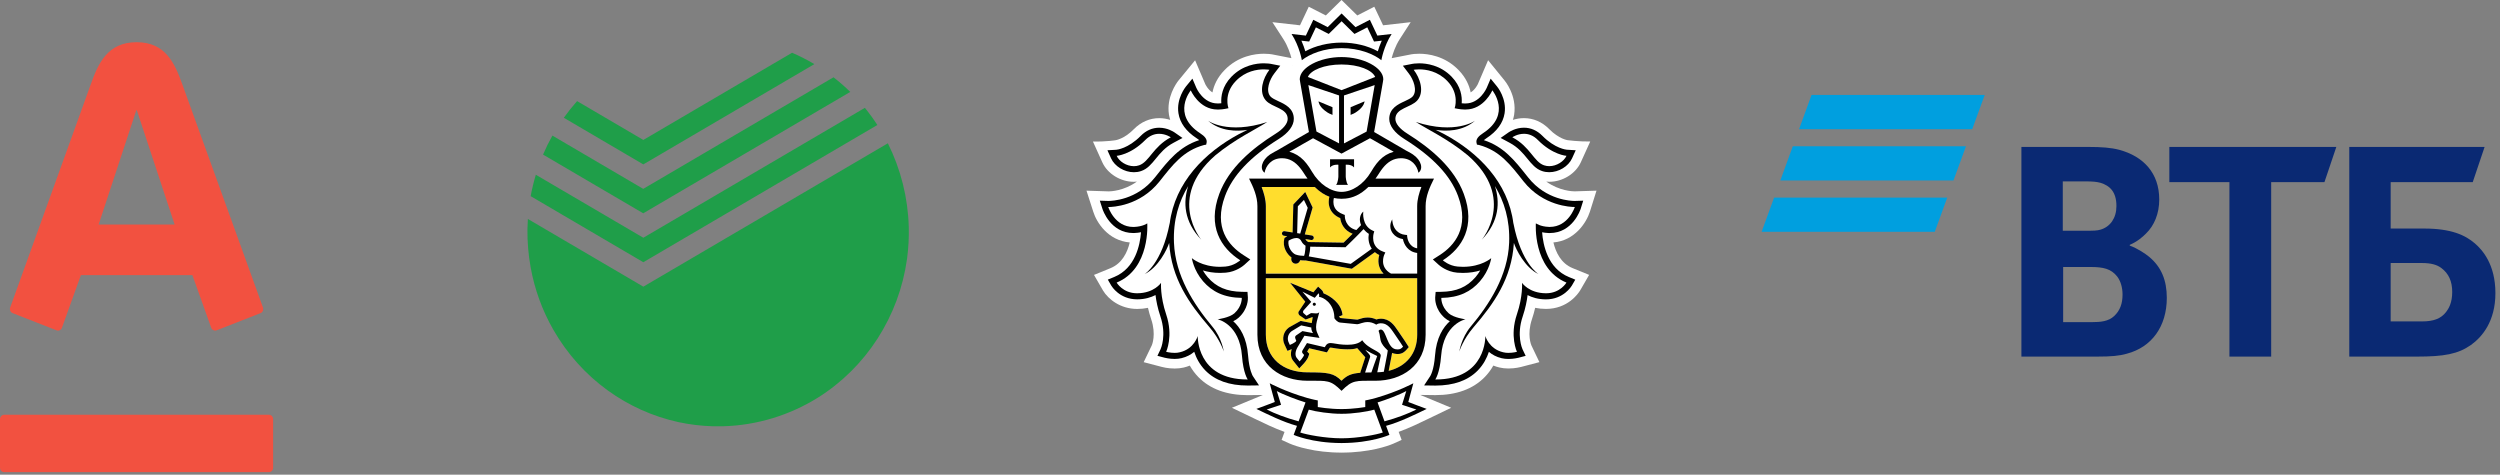 <svg width="237" height="45" viewBox="0 0 237 45" fill="none" xmlns="http://www.w3.org/2000/svg">
<rect x="0" y="0" width="237" height="45" fill="#808080" stroke="none"/>
<path fill-rule="evenodd" clip-rule="evenodd" d="M60.987 13.267L54.708 9.585C54.26 10.088 53.84 10.614 53.449 11.163L60.986 15.586L77.199 6.079C76.519 5.673 75.814 5.312 75.088 5L60.987 13.267ZM52.367 12.854L60.977 17.904V17.905L79.016 7.326C79.571 7.757 80.102 8.22 80.605 8.714L60.977 20.221L51.481 14.655C51.744 14.039 52.039 13.439 52.367 12.854ZM60.987 22.538L50.797 16.566C50.596 17.233 50.432 17.91 50.306 18.596L60.987 24.859L83.176 11.848C82.861 11.364 82.526 10.896 82.169 10.444C82.111 10.37 82.051 10.296 81.991 10.223L60.987 22.538ZM50.042 20.758L60.988 27.176L84.168 13.584C85.397 16.041 86.075 18.747 86.151 21.505C86.177 22.52 86.123 23.534 85.987 24.54C85.228 30.005 82.118 34.837 77.507 37.716C74.808 39.388 71.731 40.316 68.577 40.41H67.57C66.464 40.378 65.383 40.246 64.337 40.021C61.912 39.494 59.619 38.467 57.598 37.001C55.507 35.486 53.757 33.533 52.463 31.273C51.408 29.436 50.677 27.424 50.302 25.329C50.089 24.141 49.987 22.935 50.001 21.73C50.007 21.404 50.02 21.079 50.042 20.758Z" fill="#1F9E49"/>
<path d="M150.721 20.072L151.348 18.075L149.272 18.14C149.097 18.14 147.822 18.104 146.585 17.212C146.677 17.221 146.769 17.234 146.863 17.234C148.136 17.234 149.368 16.472 149.862 15.383L150.755 13.415C149.636 13.429 148.612 13.289 148.612 13.289C148.603 13.287 147.796 13.185 146.863 12.238C146.194 11.558 145.365 11.199 144.468 11.199C144.076 11.199 143.725 11.269 143.423 11.364C143.47 11.204 143.515 11.043 143.541 10.875C143.826 9.033 142.633 7.628 142.633 7.629L141.072 5.708L140.104 7.966C140.101 7.973 139.856 8.501 139.419 8.76C139.287 8.097 138.963 7.351 138.27 6.637C136.964 5.293 135.375 5.094 134.543 5.094C134.157 5.094 133.882 5.135 133.815 5.146L131.931 5.514C132.039 5.095 132.271 4.367 132.694 3.711L133.734 2.101L131.117 2.398L130.283 0.638L128.67 1.465L127.178 0L125.689 1.465L124.071 0.638L123.239 2.398L120.623 2.101L121.665 3.711C122.088 4.367 122.32 5.094 122.427 5.512L120.629 5.16L120.567 5.149C120.477 5.135 120.204 5.094 119.817 5.094C118.985 5.094 117.395 5.295 116.093 6.637C115.398 7.349 115.074 8.097 114.941 8.76C114.507 8.505 114.264 7.984 114.264 7.984L113.295 5.714L111.709 7.647C111.515 7.897 110.558 9.218 110.819 10.879C110.846 11.044 110.889 11.206 110.936 11.366C110.636 11.271 110.285 11.201 109.893 11.201C108.996 11.201 108.167 11.56 107.496 12.239C106.567 13.183 105.764 13.289 105.771 13.289C105.771 13.289 104.923 13.44 103.61 13.417L104.498 15.385C104.991 16.476 106.225 17.236 107.496 17.236C107.592 17.236 107.684 17.223 107.778 17.214C106.545 18.106 105.27 18.142 105.116 18.143L103 18.075L103.64 20.07C103.962 21.098 105.038 22.802 107.1 22.985C106.876 23.92 106.379 24.966 105.286 25.417L103.711 26.062L104.57 27.549C105.055 28.35 106.192 29.288 107.813 29.288C108.164 29.287 108.502 29.253 108.827 29.184C108.911 29.551 109.016 29.918 109.138 30.281C109.621 31.708 109.205 32.703 109.2 32.714L108.422 34.333L110.159 34.788C110.18 34.795 110.705 34.937 111.361 34.937C111.66 34.937 111.944 34.907 112.211 34.844C112.414 34.797 112.607 34.734 112.794 34.659C113.018 35.059 113.291 35.424 113.61 35.752C114.722 36.886 116.297 37.461 118.294 37.461H118.301L119.726 37.443L116.782 38.658L119.017 39.731C119.829 40.124 120.793 40.59 121.774 40.946L121.495 41.704L122.266 42.053C122.334 42.083 123.816 42.743 126.279 42.883C126.279 42.883 126.874 42.91 127.201 42.91C127.529 42.91 128.117 42.881 128.117 42.881C130.564 42.737 132.034 42.085 132.103 42.053L132.875 41.702L132.593 40.942C133.602 40.575 134.6 40.092 135.378 39.714L137.572 38.656L134.637 37.439L136.067 37.457C138.066 37.457 139.643 36.882 140.753 35.746C141.07 35.421 141.343 35.056 141.569 34.655C141.755 34.731 141.951 34.794 142.153 34.84C142.419 34.903 142.703 34.934 143.002 34.934C143.647 34.934 144.177 34.792 144.192 34.788L145.935 34.33L145.175 32.741C145.157 32.7 144.742 31.706 145.224 30.277C145.347 29.912 145.45 29.545 145.534 29.181C145.861 29.249 146.203 29.285 146.556 29.285C148.619 29.285 149.609 27.842 149.8 27.529L150.65 26.059L149.075 25.415C147.981 24.964 147.485 23.916 147.263 22.984C149.296 22.811 150.388 21.107 150.721 20.072ZM122.564 6.201L122.542 6.206L122.56 6.183L122.564 6.201Z" fill="white"/>
<path d="M127.181 6.113C125.513 6.114 124.263 6.657 123.99 7.295L127.181 8.546L130.371 7.295C130.1 6.657 128.85 6.114 127.181 6.113Z" fill="white"/>
<path d="M127.212 39.227H127.209H127.182H127.151H127.149C126.138 39.234 124.747 39.028 124.076 38.834L123.27 41.003C123.801 41.191 125.603 41.551 127.182 41.551C128.757 41.551 130.56 41.19 131.09 41.003L130.285 38.834C129.612 39.029 128.223 39.234 127.212 39.227Z" fill="white"/>
<path d="M133.314 37.071C132.713 37.409 131.373 37.916 130.594 38.151L131.248 39.943C132.455 39.616 133.45 39.233 134.272 38.823L132.914 38.374L133.314 37.071Z" fill="white"/>
<path d="M121.042 37.071L121.444 38.374L120.084 38.823C120.905 39.233 121.905 39.616 123.106 39.943L123.761 38.151C122.985 37.916 121.643 37.407 121.042 37.071Z" fill="white"/>
<path d="M127.184 4.038C128.441 4.038 129.675 4.337 130.622 4.862C130.709 4.572 130.83 4.222 130.995 3.855L130.637 3.898L130.261 3.938L130.102 3.598L129.622 2.591L128.749 3.044L128.409 3.217L128.137 2.951L127.188 2.016L126.24 2.951L125.969 3.217L125.629 3.044L124.75 2.591L124.276 3.598L124.113 3.938L123.737 3.898L123.379 3.855C123.544 4.223 123.663 4.572 123.751 4.862C124.701 4.337 125.931 4.038 127.184 4.038Z" fill="white"/>
<path d="M146.37 15.671C146.532 15.726 146.699 15.752 146.863 15.752C147.574 15.752 148.261 15.295 148.498 14.772C148.498 14.772 147.194 14.693 145.793 13.278C145.346 12.82 144.874 12.684 144.469 12.684C143.839 12.684 143.367 13.014 143.367 13.014C145.06 13.909 145.406 15.347 146.37 15.671Z" fill="white"/>
<path d="M107.495 15.752C107.659 15.752 107.826 15.726 107.985 15.671C108.952 15.347 109.3 13.909 110.992 13.014C110.992 13.014 110.519 12.684 109.893 12.684C109.486 12.684 109.014 12.82 108.565 13.278C107.165 14.693 105.861 14.772 105.861 14.772C106.095 15.295 106.784 15.752 107.495 15.752Z" fill="white"/>
<path d="M146.828 21.514C146.857 21.515 146.882 21.515 146.913 21.515C148.687 21.515 149.289 19.627 149.289 19.627H149.255C148.93 19.627 146.291 19.551 144.426 17.195C143.198 15.646 142.192 14.283 140.205 13.748L140.009 13.713L139.966 13.516C139.912 13.214 140.12 12.932 140.592 12.626C143.334 10.841 141.473 8.566 141.473 8.566C141.473 8.566 140.689 10.387 138.937 10.387C138.895 10.387 138.85 10.385 138.807 10.385C138.608 10.374 138.416 10.367 138.222 10.326L137.899 10.263C137.899 10.263 138.398 8.913 137.193 7.673C136.285 6.736 135.18 6.578 134.542 6.578C134.22 6.578 134.016 6.62 134.016 6.62C134.621 7.407 135.059 8.712 134.359 9.517C133.755 10.209 132.279 10.243 132.279 11.274C132.279 11.711 132.69 12.222 133.428 12.68C135.647 14.069 137.85 15.912 138.765 18.381C139.91 21.462 138.62 23.505 136.779 24.677C136.779 24.677 137.356 25.205 138.193 25.272C138.364 25.288 138.53 25.295 138.685 25.295C140.453 25.295 141.366 24.472 141.366 24.472C141.366 24.472 141.216 25.61 140.295 26.666C139.447 27.642 138.333 28.216 136.634 28.241C136.634 28.241 136.58 29.024 137.333 29.702C137.814 30.13 138.926 30.27 138.926 30.27C138.926 30.27 136.844 30.689 136.615 33.744C136.49 35.399 136.065 35.974 136.065 35.974H136.103C140.934 35.974 140.809 31.857 140.809 31.857C140.809 31.857 141.145 33.075 142.493 33.394C142.655 33.437 142.829 33.453 142.995 33.453C143.43 33.453 143.806 33.352 143.806 33.352C143.806 33.352 143.1 31.873 143.8 29.805C144.381 28.088 144.287 26.816 144.287 26.816C144.287 26.816 144.938 27.793 146.551 27.802H146.568C147.911 27.802 148.497 26.79 148.497 26.79C145.276 25.462 145.594 21.174 145.594 21.174C145.594 21.174 146.012 21.483 146.828 21.514ZM145.858 25.992C144.549 25.351 143.721 23.647 143.52 23.032C143.303 26.411 141.643 28.757 139.702 31.014C138.695 32.184 138.344 33.322 138.344 33.322C138.344 33.322 138.537 32.033 139.409 30.983C141.219 28.821 142.939 26.131 143.068 23.02C143.156 20.849 142.594 19.087 141.717 17.637C142.207 19.148 142.138 21 140.472 22.727C140.472 22.727 143.788 18.778 139.152 14.731C137.296 13.19 135.267 12.24 134.222 11.566C137.998 12.79 139.841 11.442 139.841 11.442C138.635 12.48 137.074 12.463 136.106 12.313C136.369 12.441 136.642 12.574 136.937 12.73C140.12 14.448 142.981 17.276 143.469 21.192V21.161C144.211 25.006 145.858 25.992 145.858 25.992Z" fill="white"/>
<path d="M115.43 30.27C115.43 30.27 116.542 30.131 117.023 29.702C117.774 29.024 117.721 28.241 117.721 28.241C116.021 28.218 114.909 27.642 114.055 26.668C113.142 25.611 112.99 24.474 112.99 24.474C112.99 24.474 113.903 25.297 115.669 25.297C115.828 25.297 115.992 25.29 116.162 25.273C117 25.207 117.579 24.679 117.579 24.679C115.737 23.507 114.446 21.462 115.589 18.381C116.506 15.913 118.707 14.069 120.926 12.68C121.664 12.222 122.075 11.713 122.075 11.274C122.075 10.243 120.601 10.209 119.997 9.517C119.297 8.712 119.736 7.405 120.34 6.62C120.34 6.62 120.14 6.578 119.816 6.578C119.179 6.578 118.074 6.736 117.166 7.673C115.958 8.913 116.459 10.263 116.459 10.263L116.135 10.326C115.942 10.367 115.748 10.374 115.551 10.385C115.506 10.385 115.466 10.387 115.423 10.387C113.666 10.387 112.887 8.568 112.887 8.568C112.887 8.568 111.026 10.843 113.766 12.628C114.238 12.933 114.444 13.216 114.39 13.518L114.347 13.715L114.148 13.749C112.164 14.285 111.156 15.647 109.928 17.197C108.067 19.549 105.432 19.627 105.103 19.627H105.066C105.066 19.627 105.669 21.515 107.443 21.515C107.472 21.515 107.497 21.515 107.528 21.514C108.344 21.485 108.763 21.174 108.763 21.174C108.763 21.174 109.078 25.46 105.86 26.79C105.86 26.79 106.446 27.802 107.79 27.802H107.806C109.422 27.793 110.071 26.816 110.071 26.816C110.071 26.816 109.977 28.088 110.556 29.805C111.256 31.873 110.554 33.352 110.554 33.352C110.554 33.352 110.93 33.453 111.362 33.453C111.53 33.453 111.702 33.437 111.863 33.394C113.209 33.075 113.547 31.857 113.547 31.857C113.547 31.857 113.424 35.974 118.255 35.974H118.289C118.289 35.974 117.866 35.399 117.743 33.744C117.512 30.689 115.43 30.27 115.43 30.27ZM114.654 31.014C112.713 28.757 111.055 26.411 110.836 23.032C110.635 23.645 109.81 25.351 108.501 25.992C108.501 25.992 110.147 25.006 110.887 21.161V21.192C111.377 17.277 114.236 14.448 117.421 12.73C117.712 12.572 117.989 12.439 118.25 12.313C117.282 12.463 115.721 12.48 114.515 11.442C114.515 11.442 116.358 12.79 120.132 11.566C119.087 12.24 117.06 13.19 115.204 14.731C110.567 18.778 113.884 22.727 113.884 22.727C112.216 20.998 112.149 19.148 112.639 17.637C111.76 19.089 111.199 20.849 111.29 23.02C111.417 26.131 113.137 28.821 114.943 30.983C115.817 32.031 116.014 33.322 116.014 33.322C116.014 33.322 115.66 32.184 114.654 31.014Z" fill="white"/>
<path d="M123.607 15.216C123.686 15.3 123.764 15.392 123.838 15.484C123.857 15.505 123.873 15.525 123.891 15.55C123.96 15.642 124.03 15.739 124.097 15.838C124.111 15.857 124.126 15.881 124.142 15.904C124.224 16.026 124.3 16.152 124.376 16.282C125.072 17.477 126.188 18.19 127.177 18.192C128.168 18.19 129.281 17.477 129.981 16.282C130.058 16.149 130.136 16.019 130.217 15.899C130.23 15.881 130.243 15.865 130.254 15.847C130.322 15.744 130.395 15.644 130.471 15.547C130.487 15.525 130.501 15.507 130.516 15.489C130.594 15.394 130.673 15.3 130.755 15.214C130.769 15.2 130.78 15.187 130.793 15.176C131.147 14.815 131.57 14.54 132.124 14.387L131.878 14.245H131.863L130.883 13.679L129.876 13.106L127.184 14.562L127.177 14.556L127.172 14.562L124.479 13.106L123.473 13.677L122.491 14.244H122.48L122.23 14.386C122.786 14.538 123.207 14.81 123.564 15.171C123.58 15.185 123.591 15.201 123.607 15.216ZM126.088 15.099H127.228H128.365V15.875C128.098 15.55 127.577 15.617 127.577 15.617V16.736C127.577 16.736 127.597 17.286 127.79 17.525H127.228H126.663C126.861 17.288 126.879 16.736 126.879 16.736V15.617C126.879 15.617 126.36 15.55 126.088 15.875V15.099Z" fill="white"/>
<path d="M126.943 13.593V9.048L124.031 8.066L124.8 12.472L126.943 13.593ZM126.317 10.164V10.893L126.176 10.829C126.169 10.823 125.963 10.777 125.601 10.493C125.004 10.033 124.993 9.608 124.993 9.608L126.317 10.164Z" fill="white"/>
<path d="M129.559 12.472L130.324 8.066L127.414 9.048V13.593L129.559 12.472ZM128.04 10.164L129.364 9.61C129.364 9.61 129.353 10.034 128.754 10.494C128.394 10.778 128.186 10.825 128.179 10.831L128.038 10.895V10.164H128.04Z" fill="white"/>
<path d="M122.829 24.131C123.113 24.233 123.457 24.255 123.632 24.255C123.639 24.233 123.648 24.206 123.658 24.174C123.674 24.122 123.688 24.071 123.699 24.014C123.748 23.762 123.766 23.476 123.77 23.293C123.65 23.219 123.482 23.088 123.388 22.892C123.279 22.666 123.126 22.561 122.9 22.561C122.607 22.561 122.292 22.736 122.158 22.819C122.051 23.446 122.516 24.015 122.829 24.131Z" fill="white"/>
<path d="M129.269 21.718C128.728 22.302 127.67 23.32 127.617 23.372L127.554 23.436L124.21 23.384C124.208 23.713 124.154 23.994 124.101 24.198C124.092 24.233 124.083 24.269 124.074 24.305L128.053 25.015C128.467 24.727 129.607 23.9 130.048 23.577C129.726 23.109 129.696 22.556 129.768 22.166C129.558 22.031 129.397 21.88 129.269 21.718Z" fill="white"/>
<path d="M129.724 17.721C128.953 18.482 128.213 18.762 127.553 18.826C127.434 18.839 127.313 18.846 127.19 18.846H127.181H127.173C127.05 18.846 126.927 18.839 126.808 18.826C126.692 18.816 126.571 18.798 126.45 18.771C126.407 18.942 126.352 19.299 126.508 19.637C126.647 19.945 126.931 20.173 127.345 20.324L127.485 20.378L127.486 20.527C127.486 20.572 127.519 21.539 128.581 21.806C128.754 21.628 128.912 21.468 129.027 21.336C128.81 20.829 128.924 20.311 129.239 20.058C129.224 20.112 129.087 21.381 130.111 21.851L130.279 21.93L130.228 22.108C130.212 22.162 129.87 23.39 131.109 23.846L131.328 23.929L131.23 24.141C131.209 24.188 130.722 25.302 131.867 25.935H134.35V23.976C133.468 23.868 133.093 23.163 132.997 22.664C132.587 22.594 132.268 22.418 132.051 22.13C131.53 21.449 131.979 20.825 131.984 20.791C131.983 20.796 131.984 21.461 132.397 21.871C132.601 22.069 132.844 22.221 133.211 22.256L133.391 22.272L133.408 22.455C133.411 22.495 133.511 23.393 134.352 23.535L134.35 19.535C134.35 18.915 134.533 18.291 134.752 17.716H129.724V17.721Z" fill="white"/>
<path d="M123.043 19.554L122.977 22.103L123.268 22.146L123.98 19.702L123.619 18.95L123.043 19.554Z" fill="white"/>
<path d="M130.897 31.242C130.919 31.242 130.944 31.246 130.967 31.251C131.41 31.377 131.523 32.966 132.3 33.108C132.376 33.124 132.447 33.127 132.508 33.127C132.733 33.127 132.866 33.032 133.011 32.863C133.011 32.863 132.62 32.252 132.327 31.84C131.939 31.301 131.637 30.649 130.913 30.649C130.897 30.649 130.875 30.649 130.857 30.651C130.618 30.663 130.472 30.778 130.472 30.778C130.179 30.595 129.906 30.532 129.658 30.532C129.204 30.532 128.851 30.739 128.676 30.739H128.669L127.052 30.581C126.798 30.557 126.599 30.304 126.527 30.205C126.509 30.178 126.5 30.162 126.5 30.162C126.5 30.119 126.5 30.074 126.496 30.034C126.442 28.721 125.418 28.158 125.055 28.149C125.055 28.149 125.098 27.899 124.999 27.804L124.643 28.233L123.472 27.649L124.306 28.618L123.599 29.407C123.51 29.497 123.521 29.619 123.557 29.669L123.863 29.937L124.25 29.703C124.27 29.689 124.304 29.686 124.348 29.686C124.454 29.686 124.615 29.713 124.76 29.713C124.917 29.713 125.055 29.678 125.071 29.531C125.022 30.018 124.568 30.865 124.867 31.53L125.087 32.031L123.659 31.826L122.989 32.949C122.783 33.323 122.751 33.728 122.95 33.947L123.199 34.258C123.199 34.258 123.55 33.888 123.63 33.645L123.516 33.521C123.42 33.417 123.425 33.323 123.483 33.21L123.903 32.518L125.59 32.913L125.679 32.763C125.793 32.574 125.957 32.516 126.138 32.516C126.212 32.516 126.288 32.525 126.368 32.538C126.681 32.599 127.196 32.682 127.712 32.682C128.278 32.682 128.839 32.581 129.137 32.249C129.748 33.149 130.987 33.293 130.89 33.749L130.564 35.291C130.779 35.282 130.987 35.268 131.184 35.241L131.494 33.636C131.528 33.462 131.561 33.226 131.561 33.226C131.441 33.106 131.152 32.851 130.989 32.541C130.77 32.124 130.89 31.907 130.685 31.364C130.692 31.368 130.754 31.242 130.897 31.242ZM124.585 28.988C124.501 28.986 124.442 28.916 124.445 28.834C124.453 28.755 124.52 28.692 124.601 28.699C124.684 28.703 124.744 28.774 124.74 28.854C124.733 28.933 124.664 28.994 124.585 28.988Z" fill="white"/>
<path d="M122.283 32.702C122.283 32.702 122.842 32.473 122.893 32.31L122.819 32.125C122.766 32.004 122.774 31.873 122.875 31.801L123.479 31.386L124.488 31.578C124.488 31.578 124.306 31.352 124.324 31.048L123.362 30.845L122.454 31.395C122.065 31.684 122.036 32.157 122.164 32.437L122.283 32.702Z" fill="white"/>
<path d="M129.412 35.314C129.593 35.307 129.792 35.304 130.011 35.304C130.011 35.304 130.53 33.796 130.559 33.747C130.268 33.62 129.664 33.302 129.43 33.156C129.584 33.384 129.958 33.647 129.884 33.848L129.412 35.314Z" fill="white"/>
<path d="M134.358 26.372H120.01V31.735C120.01 33.927 121.607 35.301 123.963 35.301C125.933 35.301 126.452 35.376 127.185 36.099C127.689 35.599 128.107 35.412 128.964 35.342L128.984 35.259L129.436 33.87C129.411 33.839 128.671 33.004 128.671 33.004C128.378 33.101 128.132 33.117 127.718 33.117C127.293 33.117 126.814 33.068 126.295 32.971C126.242 32.959 126.194 32.955 126.145 32.955C126.081 32.955 126.076 32.961 126.06 32.991L125.969 33.139L125.805 33.408L125.495 33.338L124.119 33.016L123.931 33.325L123.96 33.358L124.128 33.541L124.054 33.78C123.953 34.093 123.623 34.458 123.524 34.558L123.18 34.925L122.867 34.531L122.632 34.238C122.385 33.963 122.327 33.541 122.466 33.099C122.462 33.103 122.457 33.104 122.451 33.104L122.063 33.264L121.887 32.887L121.764 32.619C121.553 32.148 121.63 31.46 122.2 31.045L123.309 30.423L124.363 30.63C124.389 30.529 124.427 30.169 124.457 30.078C124.437 30.076 124.417 30.07 124.398 30.07L123.79 30.295L123.204 29.893C123.204 29.893 122.974 29.673 123.182 29.454L123.75 28.6L122.312 26.807L124.522 27.709L124.669 27.527L124.967 27.173L125.306 27.493C125.401 27.585 125.456 27.698 125.483 27.811C126.092 28.047 127.183 28.742 127.279 29.873L126.937 30.009V30.018C127.015 30.11 127.08 30.148 127.1 30.151L128.677 30.306C128.717 30.299 128.767 30.281 128.823 30.265C129.019 30.198 129.313 30.103 129.663 30.103C129.946 30.103 130.221 30.168 130.485 30.29C130.583 30.254 130.702 30.227 130.84 30.218L130.916 30.216C131.76 30.216 132.18 30.843 132.517 31.343C132.573 31.429 132.629 31.512 132.687 31.593C132.981 32.006 133.367 32.612 133.383 32.637L133.556 32.907L133.343 33.153C133.179 33.342 132.933 33.563 132.509 33.563C132.422 33.563 132.327 33.554 132.224 33.534C132.133 33.518 132.052 33.491 131.972 33.459C131.959 33.541 131.943 33.64 131.927 33.724L131.65 35.159C133.305 34.754 134.356 33.512 134.356 31.737L134.358 26.372Z" fill="#FFDD2D"/>
<path d="M120.005 25.94H131.163C130.606 25.369 130.613 24.645 130.756 24.174C130.593 24.096 130.459 24.003 130.34 23.902C129.904 24.222 128.573 25.186 128.226 25.426L128.151 25.477L123.773 24.689H123.684C123.579 24.689 123.425 24.686 123.257 24.666C123.21 24.862 123.04 24.997 122.845 24.997C122.823 24.997 122.798 24.995 122.774 24.99C122.66 24.97 122.561 24.912 122.494 24.817C122.425 24.724 122.398 24.612 122.418 24.497L122.434 24.404C121.982 24.087 121.566 23.381 121.751 22.637L121.769 22.558L121.832 22.513C121.841 22.506 121.917 22.456 122.029 22.391L121.711 22.342C121.592 22.321 121.512 22.211 121.53 22.094C121.55 21.976 121.662 21.891 121.78 21.915L122.537 22.033L122.606 19.38L123.735 18.194L124.438 19.666L123.695 22.218L124.364 22.323C124.482 22.34 124.563 22.45 124.545 22.57C124.527 22.677 124.436 22.75 124.33 22.75C124.319 22.75 124.306 22.75 124.295 22.748L123.751 22.66C123.758 22.677 123.769 22.686 123.776 22.703C123.834 22.822 123.963 22.908 124.039 22.944L127.377 22.997C127.518 22.86 127.869 22.518 128.229 22.157C127.408 21.848 127.11 21.143 127.059 20.676C126.6 20.482 126.283 20.191 126.108 19.812C125.894 19.343 125.97 18.873 126.026 18.645C125.581 18.483 125.113 18.189 124.635 17.718H119.607C119.823 18.293 120.005 18.917 120.005 19.537V25.94Z" fill="#FFDD2D"/>
<path d="M124.603 28.699C124.522 28.692 124.453 28.755 124.448 28.834C124.442 28.916 124.504 28.986 124.587 28.988C124.666 28.995 124.737 28.934 124.744 28.853C124.744 28.774 124.686 28.701 124.603 28.699Z" fill="black"/>
<path d="M134.332 38.424L133.506 38.109L133.734 37.261L133.985 36.335C133.985 36.335 132.52 37.124 130.456 37.718C129.87 37.885 129.427 37.96 129.427 37.96V38.589C129.427 38.589 128.324 38.78 127.208 38.78H127.195H127.179H127.157H127.145C126.029 38.78 124.926 38.589 124.926 38.589V37.96C124.926 37.96 124.481 37.885 123.896 37.718C121.833 37.124 120.37 36.335 120.37 36.335L120.617 37.261L120.851 38.109L120.022 38.424L119.104 38.765C120.158 39.27 121.618 40.007 122.954 40.37L122.64 41.226C122.64 41.226 124.334 41.993 127.157 42.001V42.002H127.166H127.179H127.19H127.197V42.001C130.024 41.993 131.717 41.226 131.717 41.226L131.4 40.37C132.737 40.007 134.2 39.27 135.249 38.765L134.332 38.424ZM120.084 38.823L121.444 38.374L121.042 37.071C121.641 37.408 122.985 37.915 123.763 38.151L123.106 39.943C121.905 39.614 120.905 39.231 120.084 38.823ZM127.179 41.551C125.6 41.551 123.797 41.19 123.267 41.003L124.074 38.834C124.743 39.028 126.136 39.234 127.147 39.227H127.148H127.179H127.206H127.21C128.221 39.234 129.61 39.028 130.283 38.834L131.088 41.003C130.558 41.192 128.756 41.551 127.179 41.551ZM131.249 39.943L130.594 38.151C131.373 37.915 132.714 37.408 133.314 37.071L132.914 38.374L134.273 38.823C133.45 39.231 132.455 39.614 131.249 39.943Z" fill="black"/>
<path d="M127.182 4.563C128.864 4.563 130.209 5.117 130.953 5.708C130.953 5.708 131.173 4.387 131.927 3.221L130.573 3.374L129.864 1.877L128.502 2.574L127.182 1.276L125.865 2.574L124.501 1.877L123.794 3.374L122.439 3.221C123.194 4.387 123.414 5.708 123.414 5.708C124.159 5.117 125.501 4.563 127.182 4.563ZM123.733 3.898L124.109 3.938L124.272 3.598L124.745 2.592L125.624 3.043L125.964 3.216L126.236 2.95L127.183 2.015L128.133 2.95L128.404 3.216L128.744 3.043L129.618 2.592L130.097 3.598L130.256 3.938L130.633 3.898L130.991 3.855C130.826 4.224 130.705 4.572 130.618 4.862C129.67 4.337 128.437 4.039 127.18 4.039C125.928 4.039 124.697 4.337 123.745 4.862C123.657 4.572 123.537 4.222 123.373 3.855L123.733 3.898Z" fill="black"/>
<path d="M146.914 22.092C149.089 22.092 149.816 19.892 149.847 19.799L150.09 19.024L149.274 19.049H149.27C148.983 19.049 146.583 18.986 144.881 16.837L144.72 16.637C143.607 15.232 142.553 13.896 140.668 13.287C140.723 13.239 140.8 13.178 140.907 13.109C141.907 12.455 142.49 11.661 142.636 10.739C142.85 9.351 141.96 8.246 141.92 8.201L141.314 7.457L140.936 8.339C140.911 8.395 140.274 9.808 138.936 9.808H138.836C138.744 9.802 138.657 9.799 138.57 9.792C138.617 9.161 138.502 8.185 137.612 7.27C136.543 6.168 135.23 6.003 134.543 6.003C134.175 6.003 133.931 6.048 133.906 6.051L132.991 6.231L133.555 6.97C133.998 7.539 134.4 8.591 133.924 9.141C133.772 9.315 133.459 9.457 133.159 9.599C132.542 9.881 131.701 10.273 131.701 11.272C131.701 11.919 132.206 12.595 133.121 13.17C135.83 14.863 137.502 16.63 138.223 18.58C139.339 21.58 137.883 23.291 136.469 24.191L135.834 24.597L136.389 25.104C136.463 25.169 137.143 25.764 138.147 25.85C138.337 25.863 138.52 25.873 138.69 25.873C139.334 25.873 139.882 25.773 140.327 25.638C140.204 25.852 140.053 26.069 139.864 26.289C139.055 27.22 138.06 27.644 136.63 27.665L136.098 27.674L136.056 28.205C136.051 28.311 136.011 29.294 136.948 30.129C137.091 30.259 137.265 30.365 137.445 30.453C136.811 31.021 136.165 32.009 136.04 33.704C135.935 35.119 135.595 35.642 135.592 35.647L135.004 36.538L136.066 36.553C137.82 36.553 139.164 36.071 140.095 35.119C140.645 34.554 140.96 33.918 141.146 33.354C141.452 33.613 141.846 33.839 142.359 33.959C142.555 34.004 142.768 34.03 142.998 34.03C143.493 34.03 143.908 33.925 143.955 33.914L144.633 33.735L144.333 33.106C144.311 33.055 143.745 31.794 144.354 29.993C144.617 29.215 144.75 28.517 144.816 27.974C145.242 28.196 145.814 28.379 146.554 28.381C148.232 28.381 148.972 27.135 149.006 27.083L149.337 26.512L148.724 26.26C146.724 25.435 146.281 23.219 146.192 22.018C146.373 22.052 146.579 22.085 146.812 22.092H146.914ZM148.5 26.79C148.5 26.79 147.914 27.802 146.57 27.802H146.554C144.94 27.793 144.289 26.815 144.289 26.815C144.289 26.815 144.383 28.088 143.801 29.804C143.101 31.873 143.806 33.352 143.806 33.352C143.806 33.352 143.43 33.453 142.996 33.453C142.83 33.453 142.656 33.436 142.493 33.393C141.146 33.075 140.81 31.857 140.81 31.857C140.81 31.857 140.934 35.974 136.103 35.974H136.066C136.066 35.974 136.49 35.399 136.617 33.744C136.847 30.688 138.929 30.27 138.929 30.27C138.929 30.27 137.818 30.131 137.337 29.702C136.585 29.024 136.637 28.241 136.637 28.241C138.337 28.217 139.449 27.642 140.298 26.666C141.216 25.609 141.368 24.472 141.368 24.472C141.368 24.472 140.455 25.295 138.688 25.295C138.532 25.295 138.366 25.288 138.196 25.271C137.36 25.205 136.782 24.677 136.782 24.677C138.621 23.505 139.912 21.459 138.768 18.379C137.851 15.911 135.648 14.067 133.43 12.678C132.692 12.22 132.282 11.711 132.282 11.272C132.282 10.241 133.758 10.208 134.363 9.515C135.062 8.71 134.624 7.403 134.018 6.617C134.018 6.617 134.222 6.576 134.544 6.576C135.183 6.576 136.288 6.736 137.196 7.671C138.402 8.911 137.901 10.261 137.901 10.261L138.225 10.323C138.418 10.365 138.61 10.372 138.809 10.381C138.853 10.381 138.896 10.383 138.939 10.383C140.692 10.383 141.475 8.562 141.475 8.562C141.475 8.562 143.338 10.839 140.596 12.622C140.124 12.928 139.916 13.21 139.97 13.512L140.014 13.71L140.209 13.744C142.197 14.279 143.202 15.642 144.43 17.191C146.295 19.547 148.934 19.622 149.259 19.622H149.294C149.294 19.622 148.692 21.512 146.917 21.512C146.888 21.512 146.863 21.512 146.832 21.51C146.016 21.481 145.599 21.17 145.599 21.17C145.599 21.17 145.279 25.46 148.5 26.79Z" fill="black"/>
<path d="M143.095 13.525C143.907 13.954 144.379 14.529 144.794 15.04C145.201 15.538 145.588 16.017 146.192 16.217C146.407 16.291 146.635 16.325 146.866 16.325C147.774 16.325 148.686 15.773 149.031 15.009L149.379 14.244L148.537 14.193C148.498 14.191 147.416 14.095 146.212 12.87C145.716 12.369 145.117 12.105 144.472 12.105C143.683 12.105 143.099 12.497 143.034 12.536L142.26 13.077L143.095 13.525ZM144.474 12.684C144.879 12.684 145.351 12.82 145.797 13.278C147.199 14.693 148.503 14.772 148.503 14.772C148.266 15.293 147.579 15.752 146.868 15.752C146.704 15.752 146.539 15.726 146.374 15.671C145.41 15.347 145.065 13.909 143.37 13.014C143.37 13.014 143.844 12.684 144.474 12.684Z" fill="black"/>
<path d="M143.47 21.161V21.19C142.982 17.275 140.121 14.448 136.937 12.728C136.643 12.572 136.371 12.439 136.107 12.311C137.077 12.46 138.637 12.478 139.842 11.44C139.842 11.44 137.999 12.787 134.223 11.564C135.268 12.238 137.299 13.188 139.153 14.729C143.788 18.776 140.471 22.725 140.471 22.725C142.137 20.997 142.206 19.146 141.716 17.635C142.593 19.085 143.154 20.846 143.067 23.018C142.938 26.129 141.218 28.819 139.408 30.981C138.538 32.031 138.343 33.32 138.343 33.32C138.343 33.32 138.694 32.182 139.701 31.012C141.642 28.755 143.3 26.409 143.517 23.03C143.718 23.643 144.545 25.349 145.856 25.99C145.859 25.992 144.212 25.005 143.47 21.161Z" fill="black"/>
<path d="M118.765 35.645C118.763 35.64 118.427 35.117 118.318 33.702C118.192 32.008 117.548 31.019 116.911 30.451C117.096 30.365 117.266 30.259 117.409 30.128C118.344 29.292 118.304 28.309 118.299 28.203L118.262 27.672L117.727 27.664C116.3 27.64 115.303 27.216 114.495 26.287C114.307 26.067 114.155 25.85 114.032 25.636C114.477 25.771 115.021 25.872 115.667 25.872C115.841 25.872 116.02 25.861 116.21 25.848C117.213 25.762 117.893 25.169 117.969 25.102L118.525 24.596L117.89 24.189C116.47 23.287 115.019 21.576 116.134 18.578C116.855 16.628 118.525 14.862 121.238 13.168C122.153 12.593 122.654 11.918 122.654 11.271C122.654 10.271 121.814 9.878 121.198 9.597C120.898 9.455 120.585 9.313 120.433 9.139C119.955 8.591 120.359 7.538 120.8 6.968L121.368 6.229L120.449 6.049C120.422 6.046 120.181 6.001 119.812 6.001C119.125 6.001 117.816 6.166 116.745 7.268C115.853 8.185 115.736 9.161 115.781 9.79C115.694 9.797 115.607 9.8 115.517 9.806H115.419C114.077 9.806 113.442 8.393 113.417 8.337L113.039 7.455L112.428 8.199C112.393 8.244 111.5 9.351 111.717 10.737C111.862 11.659 112.444 12.453 113.444 13.107C113.553 13.176 113.629 13.237 113.683 13.285C111.8 13.895 110.748 15.232 109.635 16.637L109.474 16.837C107.774 18.986 105.369 19.049 105.081 19.049L104.262 19.024L104.511 19.799C104.54 19.892 105.266 22.092 107.443 22.092L107.548 22.088C107.778 22.081 107.984 22.051 108.168 22.015C108.078 23.213 107.635 25.43 105.633 26.256L105.021 26.508L105.352 27.079C105.385 27.131 106.126 28.377 107.808 28.377C108.543 28.375 109.114 28.192 109.543 27.971C109.608 28.514 109.742 29.211 110.004 29.989C110.614 31.79 110.046 33.052 110.024 33.102L109.724 33.731L110.404 33.911C110.449 33.922 110.867 34.026 111.361 34.026C111.592 34.026 111.806 34.001 111.997 33.956C112.513 33.835 112.911 33.609 113.213 33.35C113.397 33.914 113.714 34.551 114.262 35.115C115.195 36.068 116.537 36.549 118.291 36.549L119.355 36.535L118.765 35.645ZM118.251 35.974C113.421 35.974 113.544 31.857 113.544 31.857C113.544 31.857 113.207 33.075 111.86 33.393C111.699 33.436 111.527 33.453 111.359 33.453C110.925 33.453 110.55 33.352 110.55 33.352C110.55 33.352 111.252 31.873 110.552 29.804C109.973 28.088 110.067 26.815 110.067 26.815C110.067 26.815 109.418 27.793 107.803 27.802H107.787C106.443 27.802 105.857 26.79 105.857 26.79C109.076 25.462 108.76 21.174 108.76 21.174C108.76 21.174 108.342 21.483 107.524 21.513C107.496 21.515 107.468 21.515 107.44 21.515C105.663 21.515 105.063 19.626 105.063 19.626H105.099C105.426 19.626 108.062 19.551 109.926 17.194C111.154 15.645 112.162 14.284 114.146 13.747L114.345 13.713L114.388 13.515C114.443 13.213 114.236 12.931 113.764 12.626C111.022 10.841 112.885 8.566 112.885 8.566C112.885 8.566 113.665 10.384 115.421 10.384C115.464 10.384 115.504 10.383 115.549 10.383C115.747 10.372 115.942 10.365 116.134 10.323L116.457 10.26C116.457 10.26 115.956 8.911 117.165 7.671C118.072 6.734 119.178 6.576 119.814 6.576C120.138 6.576 120.339 6.617 120.339 6.617C119.735 7.405 119.297 8.709 119.995 9.515C120.599 10.207 122.073 10.241 122.073 11.272C122.073 11.709 121.663 12.22 120.925 12.678C118.705 14.067 116.503 15.911 115.587 18.379C114.444 21.459 115.734 23.503 117.577 24.676C117.577 24.676 116.998 25.205 116.161 25.271C115.991 25.288 115.826 25.295 115.667 25.295C113.902 25.295 112.988 24.471 112.988 24.471C112.988 24.471 113.14 25.609 114.054 26.666C114.907 27.642 116.02 28.217 117.72 28.24C117.72 28.24 117.774 29.024 117.022 29.702C116.539 30.129 115.428 30.27 115.428 30.27C115.428 30.27 117.512 30.688 117.74 33.744C117.864 35.399 118.286 35.974 118.286 35.974H118.251Z" fill="black"/>
<path d="M107.493 16.327C107.726 16.327 107.954 16.293 108.169 16.219C108.777 16.019 109.162 15.54 109.569 15.042C109.985 14.531 110.454 13.956 111.266 13.527L112.101 13.081L111.325 12.54C111.26 12.499 110.678 12.108 109.891 12.108C109.244 12.108 108.643 12.371 108.149 12.874C106.945 14.096 105.865 14.195 105.825 14.197L104.984 14.245L105.33 15.013C105.677 15.773 106.587 16.327 107.493 16.327ZM108.564 13.28C109.012 12.822 109.484 12.685 109.891 12.685C110.517 12.685 110.991 13.016 110.991 13.016C109.298 13.913 108.951 15.349 107.983 15.673C107.824 15.728 107.657 15.754 107.493 15.754C106.782 15.754 106.095 15.297 105.86 14.774C105.86 14.772 107.162 14.693 108.564 13.28Z" fill="black"/>
<path d="M111.293 23.02C111.202 20.849 111.763 19.087 112.642 17.637C112.152 19.148 112.219 21 113.886 22.727C113.886 22.727 110.569 18.778 115.207 14.731C117.062 13.191 119.091 12.24 120.135 11.566C116.361 12.79 114.518 11.442 114.518 11.442C115.722 12.48 117.283 12.462 118.252 12.312C117.99 12.439 117.715 12.572 117.424 12.729C114.237 14.448 111.378 17.276 110.888 21.19V21.16C110.148 25.004 108.502 25.991 108.502 25.991C109.811 25.349 110.636 23.645 110.837 23.03C111.056 26.409 112.714 28.755 114.655 31.012C115.662 32.182 116.017 33.32 116.017 33.32C116.017 33.32 115.82 32.031 114.946 30.982C113.139 28.823 111.419 26.131 111.293 23.02Z" fill="black"/>
<path d="M126.088 15.099V15.875C126.357 15.55 126.878 15.617 126.878 15.617V16.736C126.878 16.736 126.86 17.286 126.663 17.525H127.227H127.79C127.596 17.288 127.576 16.736 127.576 16.736V15.617C127.576 15.617 128.097 15.55 128.365 15.875V15.099H127.227H126.088Z" fill="black"/>
<path d="M125.604 10.494C125.964 10.778 126.172 10.825 126.179 10.83L126.32 10.895V10.164L124.996 9.61C124.996 9.612 125.009 10.034 125.604 10.494Z" fill="black"/>
<path d="M128.752 10.494C129.35 10.034 129.361 9.61 129.361 9.61L128.037 10.164V10.895L128.176 10.83C128.186 10.825 128.392 10.778 128.752 10.494Z" fill="black"/>
<path d="M131.136 7.517C131.136 6.408 129.256 5.41 127.182 5.41H127.18H127.175H127.169C125.095 5.41 123.216 6.408 123.216 7.517L123.257 7.79L124.085 12.515L123.254 12.995L121.101 14.244H121.108C121.108 14.244 120.624 14.49 120.4 14.643C119.58 15.209 119.407 16.034 119.882 16.375C120 15.703 120.535 14.999 121.537 14.999C122.259 14.999 122.809 15.369 123.254 15.924C123.367 16.064 123.476 16.214 123.577 16.375C123.702 16.578 123.827 16.756 123.952 16.929H118.408C118.815 17.743 119.202 18.606 119.202 19.542V31.735C119.202 34.686 121.486 36.095 123.957 36.095C125.867 36.095 126.124 36.009 127.178 37.051C128.227 36.007 128.484 36.095 130.396 36.095C132.868 36.095 135.149 34.686 135.149 31.735V19.542C135.149 18.606 135.536 17.743 135.945 16.929H130.399C130.522 16.758 130.647 16.578 130.772 16.375C130.875 16.214 130.982 16.064 131.094 15.924C131.543 15.367 132.09 14.999 132.812 14.999C133.814 14.999 134.348 15.701 134.467 16.375C134.943 16.034 134.771 15.209 133.946 14.643C133.725 14.49 133.241 14.244 133.241 14.244H133.248L131.096 12.995L130.267 12.515L131.096 7.79L131.136 7.517ZM124.031 8.067L126.943 9.048V13.593L124.8 12.47L124.031 8.067ZM124.633 17.721C125.111 18.194 125.579 18.487 126.024 18.649C125.966 18.877 125.89 19.348 126.106 19.817C126.281 20.195 126.599 20.486 127.057 20.68C127.108 21.147 127.404 21.85 128.227 22.161C127.867 22.522 127.516 22.862 127.374 23L124.037 22.948C123.961 22.91 123.832 22.826 123.774 22.705C123.767 22.689 123.756 22.68 123.751 22.662L124.295 22.75C124.308 22.752 124.319 22.752 124.33 22.752C124.435 22.752 124.527 22.68 124.545 22.572C124.563 22.452 124.482 22.342 124.364 22.324L123.695 22.22L124.438 19.67L123.735 18.198L122.606 19.384L122.537 22.037L121.779 21.918C121.662 21.895 121.55 21.981 121.53 22.098C121.512 22.215 121.591 22.324 121.711 22.346L122.029 22.394C121.915 22.459 121.841 22.509 121.832 22.517L121.767 22.562L121.749 22.641C121.564 23.385 121.982 24.091 122.432 24.407L122.416 24.501C122.398 24.616 122.423 24.727 122.492 24.821C122.557 24.916 122.658 24.974 122.771 24.993C122.794 24.997 122.819 24.999 122.841 24.999C123.036 24.999 123.207 24.864 123.255 24.668C123.424 24.688 123.577 24.691 123.682 24.691H123.771L128.149 25.477L128.224 25.428C128.573 25.186 129.902 24.222 130.338 23.904C130.457 24.007 130.591 24.1 130.754 24.177C130.613 24.648 130.604 25.372 131.163 25.944H120.003V19.544C120.003 18.924 119.821 18.3 119.605 17.725H124.633V17.721ZM130.045 23.577C129.602 23.901 128.462 24.727 128.05 25.015L124.071 24.305C124.08 24.269 124.089 24.235 124.098 24.199C124.151 23.994 124.203 23.714 124.207 23.385L127.551 23.439L127.614 23.374C127.665 23.324 128.725 22.306 129.265 21.72C129.394 21.88 129.555 22.033 129.765 22.168C129.692 22.556 129.723 23.11 130.045 23.577ZM123.384 22.892C123.478 23.088 123.648 23.219 123.765 23.293C123.762 23.476 123.744 23.762 123.695 24.014C123.684 24.07 123.669 24.122 123.653 24.174C123.644 24.206 123.635 24.233 123.628 24.255C123.452 24.255 123.107 24.233 122.825 24.131C122.512 24.015 122.045 23.446 122.154 22.819C122.29 22.736 122.602 22.562 122.895 22.562C123.121 22.56 123.275 22.666 123.384 22.892ZM122.97 22.103L123.036 19.556L123.612 18.951L123.973 19.702L123.261 22.146L122.97 22.103ZM130.009 35.306C129.792 35.306 129.591 35.31 129.41 35.317L129.884 33.852C129.958 33.649 129.584 33.388 129.43 33.16C129.663 33.306 130.267 33.624 130.559 33.751C130.528 33.798 130.009 35.306 130.009 35.306ZM131.495 33.642L131.186 35.245C130.989 35.272 130.779 35.286 130.564 35.295L130.89 33.753C130.987 33.295 129.748 33.153 129.137 32.252C128.839 32.587 128.276 32.685 127.712 32.685C127.196 32.685 126.681 32.603 126.368 32.542C126.288 32.529 126.212 32.52 126.138 32.52C125.957 32.52 125.793 32.576 125.679 32.767L125.588 32.917L123.901 32.522L123.481 33.212C123.422 33.324 123.418 33.419 123.514 33.523L123.628 33.647C123.55 33.892 123.199 34.26 123.199 34.26L122.948 33.949C122.749 33.728 122.781 33.325 122.989 32.952L123.659 31.828L125.087 32.033L124.865 31.53C124.567 30.865 125.021 30.018 125.069 29.531C125.053 29.679 124.917 29.711 124.758 29.711C124.614 29.711 124.453 29.684 124.346 29.684C124.304 29.684 124.268 29.688 124.248 29.702L123.861 29.936L123.555 29.668C123.519 29.616 123.507 29.495 123.597 29.405L124.304 28.618L123.469 27.65L124.639 28.234L124.995 27.804C125.093 27.899 125.051 28.149 125.051 28.149C125.417 28.158 126.44 28.721 126.495 30.033C126.498 30.072 126.498 30.117 126.498 30.16C126.498 30.16 126.507 30.177 126.525 30.204C126.598 30.302 126.797 30.556 127.05 30.579L128.667 30.737H128.674C128.851 30.737 129.204 30.531 129.656 30.531C129.902 30.531 130.177 30.594 130.47 30.777C130.47 30.777 130.616 30.662 130.855 30.649C130.873 30.648 130.893 30.648 130.911 30.648C131.637 30.648 131.937 31.298 132.326 31.839C132.619 32.251 133.009 32.862 133.009 32.862C132.865 33.032 132.731 33.126 132.506 33.126C132.445 33.126 132.374 33.12 132.298 33.106C131.521 32.964 131.409 31.375 130.965 31.25C130.942 31.242 130.917 31.241 130.895 31.241C130.752 31.241 130.689 31.366 130.689 31.366C130.891 31.907 130.774 32.127 130.991 32.544C131.154 32.853 131.443 33.108 131.562 33.228C131.562 33.232 131.53 33.466 131.495 33.642ZM122.812 32.125L122.886 32.31C122.837 32.472 122.277 32.702 122.277 32.702L122.156 32.439C122.027 32.159 122.054 31.686 122.445 31.397L123.353 30.847L124.315 31.05C124.297 31.354 124.48 31.58 124.48 31.58L123.471 31.388L122.866 31.803C122.765 31.873 122.758 32.004 122.812 32.125ZM131.647 35.157L131.924 33.723C131.939 33.638 131.957 33.539 131.969 33.457C132.047 33.489 132.13 33.516 132.221 33.532C132.324 33.552 132.42 33.561 132.506 33.561C132.93 33.561 133.176 33.34 133.34 33.151L133.554 32.905L133.38 32.635C133.364 32.608 132.98 32.004 132.684 31.591C132.626 31.51 132.57 31.429 132.514 31.341C132.177 30.842 131.756 30.214 130.911 30.214L130.835 30.216C130.696 30.225 130.577 30.252 130.481 30.288C130.215 30.164 129.942 30.101 129.658 30.101C129.309 30.101 129.014 30.196 128.819 30.263C128.763 30.279 128.712 30.297 128.672 30.304L127.093 30.15C127.073 30.146 127.008 30.108 126.93 30.015V30.008L127.272 29.871C127.176 28.741 126.084 28.045 125.474 27.81C125.447 27.696 125.393 27.583 125.297 27.491L124.957 27.172L124.659 27.527L124.512 27.709L122.302 26.807L123.74 28.6L123.172 29.454C122.964 29.673 123.194 29.893 123.194 29.893L123.78 30.293L124.388 30.069C124.409 30.069 124.427 30.074 124.447 30.076C124.418 30.168 124.38 30.527 124.355 30.628L123.301 30.421L122.192 31.043C121.622 31.458 121.544 32.146 121.756 32.617L121.879 32.885L122.054 33.263L122.441 33.103C122.447 33.101 122.452 33.099 122.456 33.095C122.317 33.538 122.373 33.958 122.622 34.235L122.857 34.53L123.17 34.923L123.514 34.556C123.615 34.456 123.943 34.091 124.044 33.778L124.118 33.539L123.95 33.356L123.923 33.324L124.111 33.014L125.487 33.336L125.796 33.406L125.961 33.137L126.051 32.989C126.068 32.959 126.073 32.953 126.136 32.953C126.185 32.953 126.234 32.959 126.287 32.97C126.806 33.067 127.285 33.115 127.71 33.115C128.122 33.115 128.368 33.099 128.663 33.002C128.663 33.002 129.403 33.836 129.428 33.868L128.976 35.256L128.956 35.34C128.099 35.408 127.681 35.595 127.176 36.097C126.444 35.374 125.925 35.299 123.955 35.299C121.599 35.299 120.002 33.926 120.002 31.733V26.372H134.348L134.351 31.733C134.353 33.512 133.302 34.752 131.647 35.157ZM134.749 17.721C134.53 18.297 134.348 18.92 134.348 19.54L134.349 23.541C133.508 23.401 133.409 22.5 133.405 22.461L133.389 22.278L133.208 22.261C132.843 22.227 132.601 22.073 132.396 21.875C131.984 21.465 131.982 20.8 131.984 20.795C131.978 20.829 131.53 21.453 132.051 22.134C132.27 22.421 132.586 22.598 132.997 22.668C133.092 23.167 133.467 23.872 134.349 23.98V25.939H131.868C130.723 25.306 131.208 24.192 131.231 24.145L131.329 23.933L131.11 23.85C129.871 23.394 130.211 22.164 130.229 22.112L130.28 21.933L130.112 21.853C129.088 21.383 129.227 20.112 129.24 20.06C128.925 20.313 128.811 20.831 129.028 21.338C128.911 21.471 128.754 21.632 128.582 21.808C127.522 21.541 127.489 20.572 127.489 20.527L127.487 20.378L127.348 20.324C126.934 20.171 126.65 19.943 126.511 19.636C126.353 19.296 126.41 18.94 126.453 18.769C126.574 18.796 126.695 18.816 126.811 18.825C126.93 18.837 127.053 18.845 127.176 18.845H127.184H127.193C127.316 18.845 127.437 18.837 127.556 18.825C128.216 18.76 128.956 18.478 129.727 17.72H134.749V17.721ZM130.882 13.678L131.863 14.244H131.877L132.123 14.386C131.57 14.539 131.146 14.813 130.792 15.175C130.779 15.186 130.767 15.2 130.754 15.213C130.673 15.299 130.591 15.392 130.515 15.487C130.501 15.505 130.486 15.525 130.47 15.545C130.394 15.642 130.323 15.741 130.255 15.845C130.244 15.863 130.231 15.881 130.219 15.897C130.137 16.018 130.059 16.147 129.982 16.28C129.283 17.475 128.169 18.189 127.178 18.191C126.189 18.189 125.075 17.475 124.377 16.28C124.301 16.151 124.225 16.025 124.143 15.903C124.127 15.879 124.113 15.856 124.098 15.836C124.029 15.737 123.961 15.64 123.89 15.549C123.872 15.523 123.856 15.504 123.838 15.482C123.762 15.39 123.684 15.299 123.606 15.214C123.59 15.202 123.579 15.186 123.563 15.171C123.207 14.81 122.785 14.537 122.23 14.386L122.479 14.244H122.49L123.471 13.678L124.478 13.104L127.169 14.56L127.175 14.555L127.182 14.56L129.873 13.104L130.882 13.678ZM129.555 12.472L127.41 13.595V9.048L130.32 8.067L129.555 12.472ZM127.176 8.548L123.986 7.295C124.257 6.657 125.509 6.115 127.176 6.113C128.846 6.115 130.097 6.657 130.367 7.295L127.176 8.548Z" fill="black"/>
<g clip-path="url(#clip0)">
<path fill-rule="evenodd" clip-rule="evenodd" d="M171.735 9L170.551 12.245H186.966L188.151 9H171.735ZM169.958 13.866L168.774 17.11H185.189L186.374 13.866H169.958ZM168.185 18.733L167 21.977H183.416L184.599 18.733H168.185Z" fill="#009FDF"/>
<path fill-rule="evenodd" clip-rule="evenodd" d="M201.899 23.213V23.282C202.649 23.557 203.366 24.039 203.741 24.348C204.901 25.311 205.413 26.583 205.413 28.234C205.413 30.951 203.98 32.911 201.626 33.53C200.909 33.736 200.159 33.806 198.759 33.806H191.629V13.929H197.941C199.238 13.929 200.124 13.997 200.909 14.203C203.195 14.822 204.697 16.405 204.697 18.915C204.697 20.256 204.219 21.391 203.434 22.147C203.093 22.491 202.615 22.904 201.899 23.213ZM195.587 25.311V30.538H198.316C199.135 30.538 199.886 30.47 200.432 29.953C200.978 29.437 201.217 28.784 201.217 27.924C201.217 27.271 201.046 26.652 200.704 26.205C200.124 25.483 199.408 25.311 198.18 25.311H195.587ZM195.552 21.872H197.77C198.452 21.872 198.793 21.872 199.135 21.769C200.057 21.494 200.637 20.669 200.637 19.534C200.637 18.193 200.022 17.608 199.135 17.333C198.759 17.23 198.384 17.195 197.633 17.195H195.552V21.872ZM211.35 33.806V17.264H205.652V13.929H221.484L220.358 17.264H215.308V33.806H211.35ZM222.712 33.806V13.929H235.541L234.416 17.264H226.636V21.666H229.809C232.368 21.666 233.699 22.285 234.62 23.076C235.337 23.695 236.565 25.07 236.565 27.788C236.565 30.47 235.302 31.948 234.245 32.705C233.017 33.564 231.72 33.806 229.093 33.806H222.712ZM226.636 30.47H229.605C230.73 30.47 231.413 30.194 231.89 29.575C232.129 29.266 232.47 28.715 232.47 27.684C232.47 26.652 232.129 25.93 231.447 25.414C231.038 25.105 230.491 24.933 229.57 24.933H226.636V30.47Z" fill="#0A2973"/>
</g>
<path fill-rule="evenodd" clip-rule="evenodd" d="M2.268 30.104L2.272 30.105L2.275 30.106C3.461 30.571 5.213 31.258 5.361 31.316C5.577 31.403 5.8 31.271 5.871 31.073C5.904 30.98 6.271 29.963 6.666 28.867C7.104 27.65 7.577 26.337 7.669 26.083H18.238C18.307 26.277 18.597 27.088 18.924 28.002L18.924 28.004L18.927 28.009C19.412 29.368 19.978 30.951 20.023 31.073C20.099 31.279 20.329 31.394 20.534 31.316C20.628 31.28 21.462 30.953 22.36 30.601L22.365 30.599C23.42 30.185 24.562 29.737 24.698 29.685C24.951 29.588 24.99 29.315 24.93 29.151C24.717 28.559 17.584 8.818 17.277 7.976C16.556 5.988 15.693 4 12.946 4C10.201 4 9.306 6.019 8.611 7.976C8.43 8.486 6.558 13.665 4.711 18.776C2.891 23.813 1.095 28.784 0.965 29.151C0.888 29.357 0.987 29.603 1.2 29.685C1.271 29.713 1.705 29.883 2.268 30.104ZM12.925 10.445H12.969L16.555 21.289H9.35L12.925 10.445ZM0.4 39.319H25.495C25.715 39.319 25.892 39.505 25.892 39.734V44.346C25.892 44.576 25.715 44.76 25.495 44.76H0.4C0.179 44.76 0 44.576 0 44.346V39.734C0 39.505 0.179 39.319 0.4 39.319Z" fill="#F25140"/>
<defs>
<clipPath id="clip0">
<rect width="69.697" height="25" fill="white" transform="translate(167 9)"/>
</clipPath>
</defs>
</svg>
